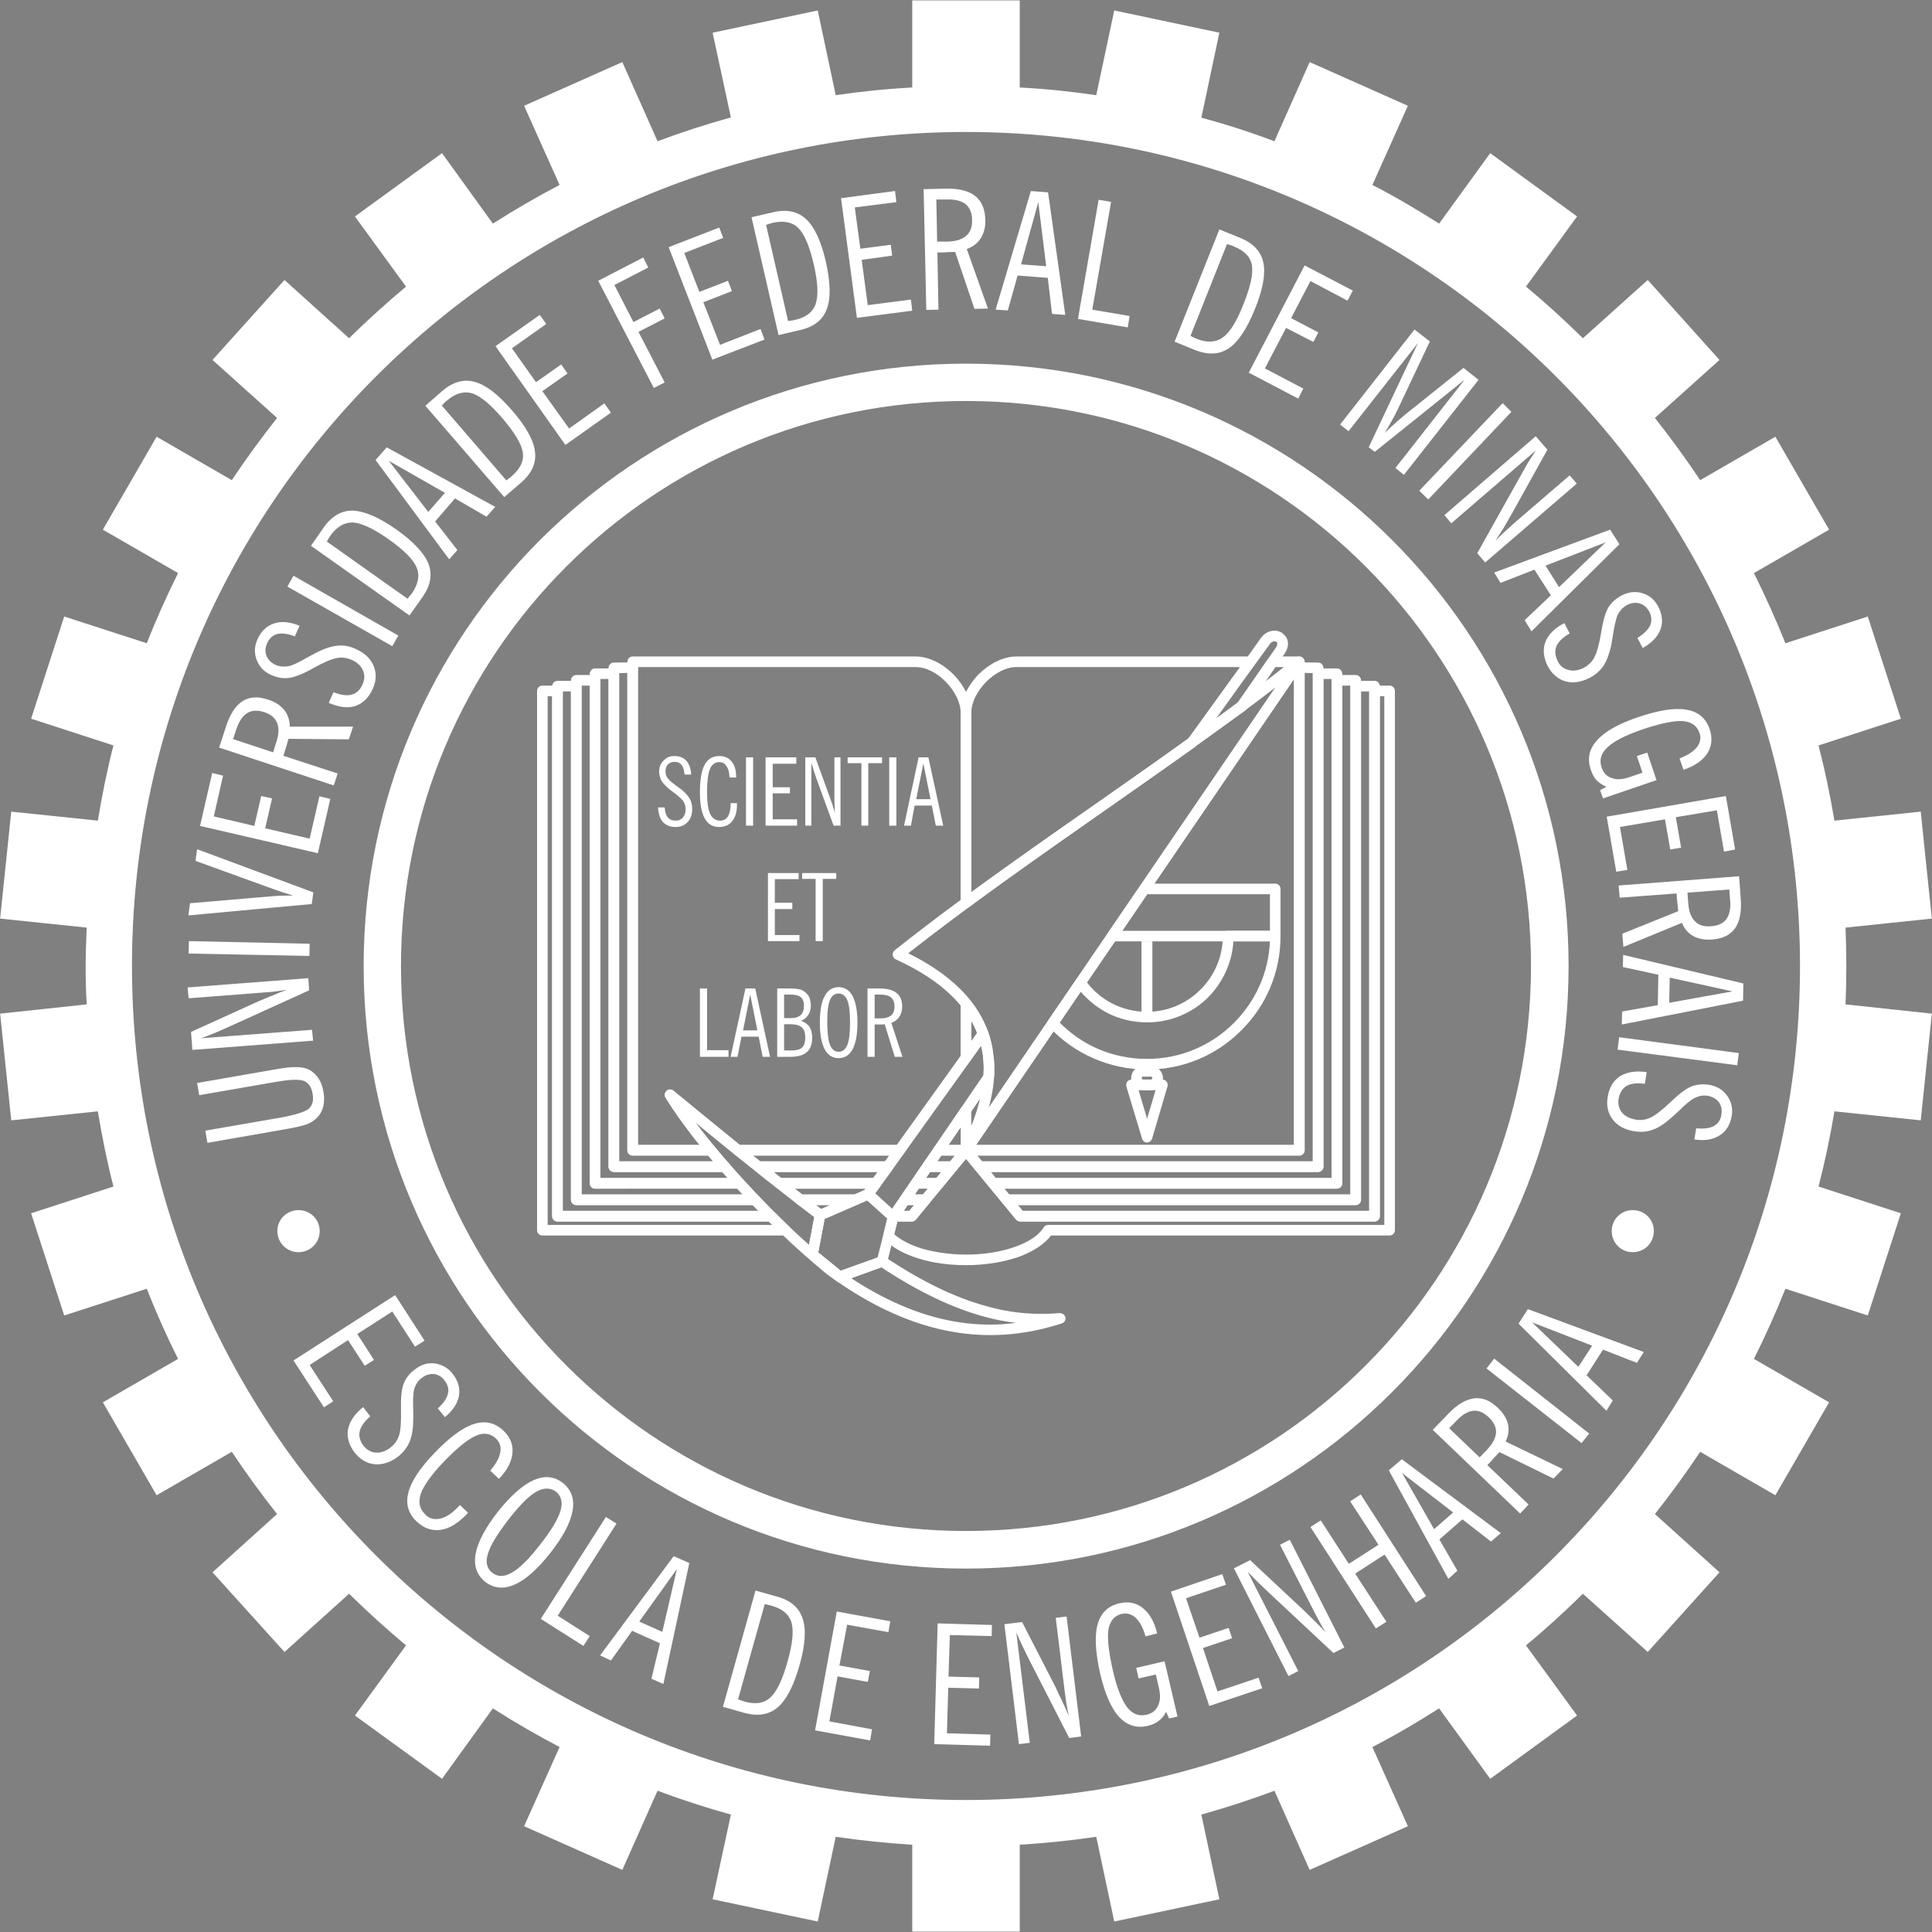 <?xml version="1.0" encoding="UTF-8"?>
<!DOCTYPE svg PUBLIC "-//W3C//DTD SVG 1.1//EN" "http://www.w3.org/Graphics/SVG/1.1/DTD/svg11.dtd">
<svg version="1.2" width="1930.66mm" height="1930.66mm" viewBox="0 0 193066 193066" preserveAspectRatio="xMidYMid" fill-rule="evenodd" stroke-width="28.222" stroke-linejoin="round" xmlns="http://www.w3.org/2000/svg" xmlns:ooo="http://xml.openoffice.org/svg/export" xmlns:xlink="http://www.w3.org/1999/xlink" xmlns:presentation="http://sun.com/xmlns/staroffice/presentation" xmlns:smil="http://www.w3.org/2001/SMIL20/" xmlns:anim="urn:oasis:names:tc:opendocument:xmlns:animation:1.0" xml:space="preserve">
 <rect x="0" y="0" width="193066" height="193066" fill="#808080" stroke="none"/>
 <defs class="ClipPathGroup">
  <clipPath id="presentation_clip_path" clipPathUnits="userSpaceOnUse">
   <rect x="0" y="0" width="193066" height="193066"/>
  </clipPath>
  <clipPath id="presentation_clip_path_shrink" clipPathUnits="userSpaceOnUse">
   <rect x="193" y="193" width="192680" height="192680"/>
  </clipPath>
 </defs>
 <defs class="TextShapeIndex">
  <g ooo:slide="id1" ooo:id-list="id3 id4 id5 id6 id7 id8 id9 id10 id11 id12 id13 id14 id15 id16 id17 id18 id19 id20 id21 id22 id23 id24 id25 id26 id27 id28 id29 id30 id31 id32"/>
 </defs>
 <defs class="EmbeddedBulletChars">
  <g id="bullet-char-template-57356" transform="scale(0,-0)">
   <path d="M 580,1141 L 1163,571 580,0 -4,571 580,1141 Z"/>
  </g>
  <g id="bullet-char-template-57354" transform="scale(0,-0)">
   <path d="M 8,1128 L 1137,1128 1137,0 8,0 8,1128 Z"/>
  </g>
  <g id="bullet-char-template-10146" transform="scale(0,-0)">
   <path d="M 174,0 L 602,739 174,1481 1456,739 174,0 Z M 1358,739 L 309,1346 659,739 1358,739 Z"/>
  </g>
  <g id="bullet-char-template-10132" transform="scale(0,-0)">
   <path d="M 2015,739 L 1276,0 717,0 1260,543 174,543 174,936 1260,936 717,1481 1274,1481 2015,739 Z"/>
  </g>
  <g id="bullet-char-template-10007" transform="scale(0,-0)">
   <path d="M 0,-2 C -7,14 -16,27 -25,37 L 356,567 C 262,823 215,952 215,954 215,979 228,992 255,992 264,992 276,990 289,987 310,991 331,999 354,1012 L 381,999 492,748 772,1049 836,1024 860,1049 C 881,1039 901,1025 922,1006 886,937 835,863 770,784 769,783 710,716 594,584 L 774,223 C 774,196 753,168 711,139 L 727,119 C 717,90 699,76 672,76 641,76 570,178 457,381 L 164,-76 C 142,-110 111,-127 72,-127 30,-127 9,-110 8,-76 1,-67 -2,-52 -2,-32 -2,-23 -1,-13 0,-2 Z"/>
  </g>
  <g id="bullet-char-template-10004" transform="scale(0,-0)">
   <path d="M 285,-33 C 182,-33 111,30 74,156 52,228 41,333 41,471 41,549 55,616 82,672 116,743 169,778 240,778 293,778 328,747 346,684 L 369,508 C 377,444 397,411 428,410 L 1163,1116 C 1174,1127 1196,1133 1229,1133 1271,1133 1292,1118 1292,1087 L 1292,965 C 1292,929 1282,901 1262,881 L 442,47 C 390,-6 338,-33 285,-33 Z"/>
  </g>
  <g id="bullet-char-template-9679" transform="scale(0,-0)">
   <path d="M 813,0 C 632,0 489,54 383,161 276,268 223,411 223,592 223,773 276,916 383,1023 489,1130 632,1184 813,1184 992,1184 1136,1130 1245,1023 1353,916 1407,772 1407,592 1407,412 1353,268 1245,161 1136,54 992,0 813,0 Z"/>
  </g>
  <g id="bullet-char-template-8226" transform="scale(0,-0)">
   <path d="M 346,457 C 273,457 209,483 155,535 101,586 74,649 74,723 74,796 101,859 155,911 209,963 273,989 346,989 419,989 480,963 531,910 582,859 608,796 608,723 608,648 583,586 532,535 482,483 420,457 346,457 Z"/>
  </g>
  <g id="bullet-char-template-8211" transform="scale(0,-0)">
   <path d="M -4,459 L 1135,459 1135,606 -4,606 -4,459 Z"/>
  </g>
  <g id="bullet-char-template-61548" transform="scale(0,-0)">
   <path d="M 173,740 C 173,903 231,1043 346,1159 462,1274 601,1332 765,1332 928,1332 1067,1274 1183,1159 1299,1043 1357,903 1357,740 1357,577 1299,437 1183,322 1067,206 928,148 765,148 601,148 462,206 346,322 231,437 173,577 173,740 Z"/>
  </g>
 </defs>
 <defs class="TextEmbeddedBitmaps"/>
 <g>
  <g id="id2" class="Master_Slide">
   <g id="bg-id2" class="Background"/>
   <g id="bo-id2" class="BackgroundObjects"/>
  </g>
 </g>
 <g class="SlideGroup">
  <g>
   <g id="container-id1">
    <g id="id1" class="Slide" clip-path="url(#presentation_clip_path)">
     <g class="Page">
      <g class="com.sun.star.drawing.ClosedBezierShape">
       <g id="id3">
        <rect class="BoundingBox" stroke="none" fill="none" x="36339" y="36339" width="120413" height="120413"/>
        <path fill="rgb(255,255,255)" stroke="none" d="M 96533,36340 C 63275,36340 36340,63275 36340,96533 36340,129790 63275,156750 96533,156750 129790,156750 156750,129790 156750,96533 156750,63275 129789,36340 96533,36340 Z M 96533,40071 C 65338,40071 40071,65338 40071,96533 40071,127727 65338,152993 96533,152993 127727,152993 152993,127727 152993,96533 152993,65338 127726,40071 96533,40071 Z"/>
       </g>
      </g>
      <g class="com.sun.star.drawing.ClosedBezierShape">
       <g id="id4">
        <rect class="BoundingBox" stroke="none" fill="none" x="53669" y="68512" width="85727" height="57919"/>
        <path fill="rgb(255,255,255)" stroke="none" d="M 54199,68513 L 55708,68513 C 55999,68513 56237,68751 56237,69042 L 56237,121005 77033,121005 C 77192,121005 77350,121085 77456,121190 L 78118,121852 78832,122540 C 79044,122752 79044,123095 78858,123307 78753,123413 78620,123466 78462,123466 L 54199,123466 C 53908,123466 53670,123228 53670,122937 L 53670,69042 C 53670,68751 53908,68513 54199,68513 Z M 55178,69572 L 54729,69572 54729,122408 77165,122408 76821,122064 55708,122064 C 55417,122064 55178,121825 55178,121534 L 55178,69572 Z M 89177,121005 L 90870,121005 96136,114629 C 96321,114391 96637,114364 96875,114549 96902,114576 96928,114602 96955,114629 L 102194,121005 136827,121005 136827,69042 C 136827,68751 137065,68513 137356,68513 L 138865,68513 C 139156,68513 139394,68751 139394,69042 L 139394,122937 C 139394,123228 139156,123466 138865,123466 L 105025,123466 C 104390,124313 103278,125053 101850,125583 100341,126112 98516,126429 96533,126429 94786,126429 93172,126191 91796,125768 90341,125318 89151,124656 88410,123889 88278,123730 88225,123545 88278,123387 L 88674,121693 C 88622,121534 88648,121323 88780,121190 88886,121058 89045,121005 89177,121005 Z M 91135,122064 L 89680,122064 89362,123334 C 89997,123916 90950,124392 92088,124762 93384,125133 94892,125371 96533,125371 98410,125371 100103,125080 101479,124577 102829,124101 103807,123439 104284,122672 104363,122513 104548,122408 104734,122408 L 138335,122408 138335,69572 137886,69572 137886,121534 C 137886,121825 137647,122064 137356,122064 L 101955,122064 C 101797,122064 101638,121984 101532,121878 L 96533,115793 91558,121825 C 91453,121958 91294,122064 91135,122064 Z"/>
       </g>
      </g>
      <g class="com.sun.star.drawing.ClosedBezierShape">
       <g id="id5">
        <rect class="BoundingBox" stroke="none" fill="none" x="55177" y="68036" width="82711" height="54030"/>
        <path fill="rgb(255,255,255)" stroke="none" d="M 55708,68037 L 57586,68037 C 57877,68037 58115,68275 58115,68566 L 58115,119365 75445,119365 C 75604,119365 75736,119444 75842,119550 L 76610,120344 77403,121164 C 77615,121376 77615,121693 77430,121905 77324,122011 77192,122064 77033,122064 L 55708,122064 C 55417,122064 55178,121825 55178,121534 L 55178,68566 C 55178,68275 55417,68037 55708,68037 Z M 57057,69095 L 56237,69095 56237,121005 75789,121005 75207,120423 57586,120423 C 57295,120423 57057,120185 57057,119894 L 57057,69095 Z M 79996,119365 L 85499,119365 C 85790,119365 86029,119603 86029,119894 86029,120106 85870,120317 85658,120397 L 82192,121905 C 82007,121984 81795,121958 81637,121825 L 79652,120317 C 79441,120132 79388,119788 79573,119577 79679,119418 79837,119365 79996,119365 Z M 82959,120423 L 81531,120423 82060,120820 82959,120423 Z M 90421,119365 L 92484,119365 C 92775,119365 93014,119603 93014,119894 93014,120026 92934,120159 92855,120264 L 91532,121878 C 91426,121984 91267,122064 91135,122064 L 89309,122064 C 89018,122064 88780,121825 88780,121534 88780,121402 88807,121296 88886,121217 L 89997,119577 C 90103,119444 90262,119365 90421,119365 Z M 91347,120423 L 90712,120423 90315,121005 90870,121005 91347,120423 Z M 135478,68037 L 137356,68037 C 137647,68037 137886,68275 137886,68566 L 137886,121534 C 137886,121825 137647,122064 137356,122064 L 101955,122064 C 101770,122064 101611,121958 101506,121825 L 100183,120212 C 99998,120000 100024,119656 100262,119471 100368,119391 100474,119365 100606,119365 L 134949,119365 134949,68566 C 134949,68275 135187,68037 135478,68037 Z M 136827,69095 L 136007,69095 136007,119894 C 136007,120185 135769,120423 135478,120423 L 101717,120423 102194,121005 136827,121005 136827,69095 Z"/>
       </g>
      </g>
      <g class="com.sun.star.drawing.ClosedBezierShape">
       <g id="id6">
        <rect class="BoundingBox" stroke="none" fill="none" x="57056" y="67454" width="78953" height="52971"/>
        <path fill="rgb(255,255,255)" stroke="none" d="M 57586,67455 L 59465,67455 C 59756,67455 59994,67693 59994,67984 L 59994,117724 73884,117724 C 74070,117724 74228,117804 74308,117910 L 75048,118703 75816,119524 C 76001,119735 76001,120079 75789,120264 75683,120370 75551,120423 75445,120423 L 75445,120423 57586,120423 C 57295,120423 57057,120185 57057,119894 L 57057,67984 C 57057,67693 57295,67455 57586,67455 Z M 58935,68513 L 58115,68513 58115,119365 74202,119365 73673,118783 59465,118783 C 59174,118783 58935,118545 58935,118254 L 58935,68513 Z M 77880,117724 L 87537,117724 C 87828,117724 88066,117963 88066,118254 88066,118359 88039,118465 87960,118571 L 87193,119629 C 87113,119735 87034,119788 86928,119841 L 85711,120370 C 85632,120397 85552,120423 85499,120423 L 79996,120423 C 79837,120423 79732,120370 79626,120291 L 77536,118650 C 77324,118492 77271,118148 77456,117910 77562,117777 77721,117724 77880,117724 Z M 86505,118783 L 79414,118783 80155,119365 85394,119365 86399,118915 86505,118783 Z M 91558,117724 L 93569,117724 96136,114629 96533,114946 96928,114629 99495,117724 133070,117724 133070,67984 C 133070,67693 133308,67455 133599,67455 L 135478,67455 C 135769,67455 136007,67693 136007,67984 L 136007,119894 C 136007,120185 135769,120423 135478,120423 L 100606,120423 C 100421,120423 100262,120317 100156,120185 L 96533,115793 92881,120212 C 92775,120344 92617,120423 92484,120423 L 90421,120423 C 90130,120423 89892,120185 89892,119894 89892,119762 89944,119656 89997,119550 L 91109,117936 C 91214,117804 91373,117724 91558,117724 Z M 92723,118783 L 91823,118783 91426,119365 92220,119365 92723,118783 Z M 134949,68513 L 134129,68513 134129,118254 C 134129,118545 133890,118783 133599,118783 L 100368,118783 100844,119365 134949,119365 134949,68513 Z"/>
       </g>
      </g>
      <g class="com.sun.star.drawing.ClosedBezierShape">
       <g id="id7">
        <rect class="BoundingBox" stroke="none" fill="none" x="58934" y="66793" width="75197" height="51992"/>
        <path fill="rgb(255,255,255)" stroke="none" d="M 59465,66794 L 61343,66794 C 61634,66794 61872,67032 61872,67323 L 61872,116058 72429,116058 C 72588,116058 72747,116163 72852,116269 L 73540,117063 74281,117883 C 74466,118095 74466,118439 74255,118624 74149,118730 74017,118756 73884,118756 L 59465,118783 C 59174,118783 58935,118545 58935,118254 L 58935,67323 C 58935,67032 59174,66794 59465,66794 Z M 60814,67852 L 59994,67852 59994,117724 72694,117724 72191,117116 61343,117116 C 61052,117116 60814,116878 60814,116587 L 60814,67852 Z M 75789,116058 L 88727,116058 C 89018,116058 89257,116296 89257,116587 89257,116719 89204,116825 89151,116931 L 87960,118545 C 87854,118703 87695,118783 87537,118783 L 77880,118783 C 77721,118783 77615,118730 77509,118624 L 76477,117830 75472,117010 C 75234,116825 75207,116507 75366,116269 75472,116137 75631,116084 75789,116084 L 75789,116058 Z M 87695,117116 L 77297,117116 78038,117724 87272,117724 87695,117116 Z M 92670,116058 L 95183,116058 C 95474,116058 95712,116296 95712,116587 95712,116746 95659,116878 95554,116957 L 94231,118571 C 94125,118703 93993,118756 93834,118756 L 91558,118783 C 91241,118783 91029,118545 91029,118254 91029,118121 91056,118016 91135,117910 L 92220,116296 C 92326,116163 92511,116058 92670,116058 Z M 94072,117116 L 92934,117116 92537,117724 93569,117724 94072,117116 Z M 131721,66794 L 133599,66794 C 133890,66794 134129,67032 134129,67323 L 134129,118254 C 134129,118545 133890,118783 133599,118783 L 99230,118783 C 99071,118783 98913,118677 98807,118545 L 97484,116931 C 97299,116719 97325,116375 97563,116190 97643,116111 97775,116058 97881,116058 L 131192,116058 131192,67323 C 131192,67032 131430,66794 131721,66794 Z M 133070,67852 L 132250,67852 132250,116587 C 132250,116878 132012,117116 131721,117116 L 99019,117116 99495,117724 133070,117724 133070,67852 Z"/>
       </g>
      </g>
      <g class="com.sun.star.drawing.ClosedBezierShape">
       <g id="id8">
        <rect class="BoundingBox" stroke="none" fill="none" x="60813" y="66184" width="71439" height="50934"/>
        <path fill="rgb(255,255,255)" stroke="none" d="M 61396,66211 L 63222,66185 C 63513,66185 63751,66423 63751,66714 L 63751,114417 71027,114417 C 71186,114417 71344,114497 71450,114629 L 72112,115423 72826,116243 C 73011,116481 72985,116798 72773,116984 72667,117089 72535,117116 72429,117116 L 61343,117116 C 61052,117116 60814,116878 60814,116587 L 60814,66741 C 60814,66450 61052,66211 61343,66211 L 61396,66211 Z M 62693,67243 L 61872,67270 61872,116058 71265,116058 70762,115476 63222,115476 C 62931,115476 62693,115237 62693,114946 L 62693,67243 Z M 73752,114417 L 89892,114417 C 90183,114417 90421,114655 90421,114946 90421,115079 90394,115184 90315,115264 L 89151,116904 C 89045,117037 88886,117116 88727,117116 L 75789,117116 C 75657,117116 75525,117063 75445,116984 L 73408,115370 C 73196,115184 73144,114841 73329,114629 73435,114497 73593,114417 73752,114417 Z M 88860,115476 L 75234,115476 75975,116058 88436,116058 88860,115476 Z M 93781,114417 L 129313,114417 129313,66714 C 129313,66423 129551,66185 129842,66185 L 131721,66211 C 132012,66211 132250,66450 132250,66741 L 132250,116587 C 132250,116878 132012,117116 131721,117116 L 97881,117116 C 97696,117116 97537,117037 97458,116904 L 96533,115793 95580,116931 C 95474,117063 95342,117116 95183,117116 L 92670,117116 C 92379,117116 92140,116878 92140,116587 92140,116481 92193,116349 92246,116269 L 93358,114655 C 93463,114497 93622,114417 93781,114417 Z M 95421,115476 L 94072,115476 93675,116058 94945,116058 95421,115476 Z M 129842,115476 L 97643,115476 98145,116058 131192,116058 131192,67270 130371,67243 130371,114946 C 130371,115237 130133,115476 129842,115476 Z"/>
       </g>
      </g>
      <g class="com.sun.star.drawing.ClosedBezierShape">
       <g id="id9">
        <rect class="BoundingBox" stroke="none" fill="none" x="62692" y="65602" width="34371" height="49876"/>
        <path fill="rgb(255,255,255)" stroke="none" d="M 63222,65603 L 91505,65603 C 92855,65603 94231,66344 95289,67402 96347,68487 97061,69889 97061,71239 L 97061,90209 C 97061,90394 96955,90553 96823,90632 94733,92193 92696,93728 90738,95263 91982,95871 93066,96533 94019,97219 95183,98066 96162,98966 96955,99945 97034,100050 97061,100156 97061,100289 L 97061,105686 C 97061,105818 97034,105924 96955,106004 L 90315,115264 C 90235,115396 90050,115476 89892,115476 L 73752,115476 C 73620,115476 73487,115423 73382,115343 72032,114258 70921,113332 69466,112142 70074,112962 70736,113782 71424,114629 71609,114841 71582,115184 71344,115370 71265,115449 71133,115476 71027,115476 L 63222,115476 C 62931,115476 62693,115237 62693,114946 L 62693,66132 C 62693,65841 62931,65603 63222,65603 Z M 91505,66661 L 63751,66661 63751,114417 69916,114417 C 69334,113729 68804,113015 68302,112327 67640,111427 67032,110528 66503,109681 66397,109496 66397,109258 66555,109073 66741,108835 67058,108808 67296,108993 L 73937,114417 89627,114417 96003,105527 96003,100474 C 95315,99627 94442,98833 93410,98066 92299,97272 91029,96558 89548,95871 89468,95845 89389,95792 89336,95712 89151,95474 89204,95157 89415,94971 91532,93305 93728,91611 96003,89944 L 96003,71239 C 96003,70180 95395,69042 94522,68143 93675,67270 92564,66661 91505,66661 Z M 97061,110925 L 97061,114946 C 97061,115237 96823,115476 96533,115476 L 93781,115476 C 93490,115476 93252,115237 93252,114946 93252,114841 93305,114708 93384,114629 L 96109,110634 C 96268,110396 96584,110316 96823,110501 96981,110607 97061,110766 97061,110925 Z M 96003,114417 L 96003,112645 94786,114417 96003,114417 Z"/>
       </g>
      </g>
      <g class="com.sun.star.drawing.ClosedBezierShape">
       <g id="id10">
        <rect class="BoundingBox" stroke="none" fill="none" x="98542" y="104337" width="82" height="372"/>
        <path fill="rgb(255,255,255)" stroke="none" d="M 98622,104707 C 98595,104601 98569,104469 98542,104337 98569,104469 98595,104601 98622,104707 Z"/>
       </g>
      </g>
      <g class="com.sun.star.drawing.ClosedBezierShape">
       <g id="id11">
        <rect class="BoundingBox" stroke="none" fill="none" x="98013" y="103808" width="1140" height="1430"/>
        <path fill="rgb(255,255,255)" stroke="none" d="M 98622,104707 C 98595,104601 98569,104469 98542,104337 98569,104469 98595,104601 98622,104707 Z"/>
        <path fill="none" stroke="rgb(0,0,0)" stroke-width="1058" stroke-linejoin="round" stroke-linecap="round" d="M 98622,104707 C 98595,104601 98569,104469 98542,104337 98569,104469 98595,104601 98622,104707 Z"/>
       </g>
      </g>
      <g class="com.sun.star.drawing.ClosedBezierShape">
       <g id="id12">
        <rect class="BoundingBox" stroke="none" fill="none" x="98675" y="104972" width="81" height="610"/>
        <path fill="rgb(255,255,255)" stroke="none" d="M 98754,105580 C 98754,105395 98728,105183 98675,104972 98728,105183 98754,105395 98754,105580 Z"/>
       </g>
      </g>
      <g class="com.sun.star.drawing.ClosedBezierShape">
       <g id="id13">
        <rect class="BoundingBox" stroke="none" fill="none" x="98146" y="104443" width="1139" height="1668"/>
        <path fill="rgb(255,255,255)" stroke="none" d="M 98754,105580 C 98754,105395 98728,105183 98675,104972 98728,105183 98754,105395 98754,105580 Z"/>
        <path fill="none" stroke="rgb(0,0,0)" stroke-width="1058" stroke-linejoin="round" stroke-linecap="round" d="M 98754,105580 C 98754,105395 98728,105183 98675,104972 98728,105183 98754,105395 98754,105580 Z"/>
       </g>
      </g>
      <g class="com.sun.star.drawing.ClosedBezierShape">
       <g id="id14">
        <rect class="BoundingBox" stroke="none" fill="none" x="96002" y="99752" width="2780" height="6465"/>
        <path fill="rgb(255,255,255)" stroke="none" d="M 97061,101982 L 97061,104046 97643,103225 C 97484,102802 97299,102405 97061,102008 L 97061,101982 Z M 96003,105686 L 96003,100289 C 96003,100130 96083,99971 96215,99865 96427,99680 96770,99733 96955,99945 97352,100447 97696,100950 97987,101479 98304,102035 98542,102590 98754,103120 98807,103278 98780,103464 98675,103622 L 96981,105977 C 96875,106136 96717,106215 96533,106215 96241,106215 96003,105977 96003,105686 Z"/>
       </g>
      </g>
      <g class="com.sun.star.drawing.ClosedBezierShape">
       <g id="id15">
        <rect class="BoundingBox" stroke="none" fill="none" x="96002" y="65602" width="29424" height="25122"/>
        <path fill="rgb(255,255,255)" stroke="none" d="M 119444,74625 C 116481,76742 113253,78991 110052,81240 105580,84362 101135,87484 96849,90632 96611,90791 96294,90738 96109,90500 96030,90421 96003,90315 96003,90209 L 96003,71239 C 96003,69889 96743,68487 97775,67402 98833,66344 100236,65603 101559,65603 L 124895,65603 C 125186,65603 125424,65841 125424,66132 125424,66264 125371,66370 125318,66450 L 119550,74493 C 119524,74546 119471,74572 119444,74625 Z M 109443,80367 C 112512,78223 115581,76080 118756,73805 L 123916,66661 101559,66661 C 100527,66661 99415,67270 98542,68143 97669,69042 97061,70180 97061,71239 L 97061,89151 C 101056,86240 105236,83303 109443,80367 Z"/>
       </g>
      </g>
      <g class="com.sun.star.drawing.ClosedBezierShape">
       <g id="id16">
        <rect class="BoundingBox" stroke="none" fill="none" x="96002" y="65602" width="34371" height="49876"/>
        <path fill="rgb(255,255,255)" stroke="none" d="M 129842,65603 C 130133,65603 130371,65841 130371,66132 L 130371,114946 C 130371,115237 130133,115476 129842,115476 L 96533,115476 C 96241,115476 96003,115237 96003,114946 96003,114841 96030,114735 96109,114655 L 127488,68646 127329,68778 C 126376,69519 125397,70260 124392,71000 124154,71159 123810,71133 123651,70895 123519,70709 123519,70445 123625,70286 L 126720,65841 C 126826,65682 126932,65603 127091,65603 L 129842,65603 Z M 126694,67931 C 127223,67508 127779,67085 128308,66661 L 127382,66661 126323,68222 126694,67931 Z M 129313,67852 L 97537,114417 129313,114417 129313,67852 Z"/>
       </g>
      </g>
      <g class="com.sun.star.drawing.ClosedBezierShape">
       <g id="id17">
        <rect class="BoundingBox" stroke="none" fill="none" x="104677" y="93013" width="23289" height="13866"/>
        <path fill="rgb(255,255,255)" stroke="none" d="M 105898,102194 C 106982,103278 108252,104178 109708,104813 111189,105448 112856,105818 114629,105818 118016,105818 121085,104442 123307,102220 125424,100103 126773,97246 126905,94072 L 123254,94072 C 123122,96241 122169,98198 120741,99654 119180,101215 117010,102167 114629,102167 113174,102167 111824,101823 110634,101215 109628,100685 108729,99945 107988,99098 L 105898,102194 Z M 109284,105765 C 107591,105025 106083,103966 104839,102617 104654,102458 104628,102167 104760,101955 L 107538,97907 C 107565,97854 107617,97801 107670,97749 107908,97590 108226,97643 108411,97881 109099,98886 110025,99706 111110,100262 112168,100818 113359,101109 114629,101109 116719,101109 118598,100262 119973,98886 121349,97510 122196,95633 122196,93543 122196,93252 122434,93014 122725,93014 L 127435,93014 C 127726,93014 127964,93252 127964,93543 127964,97219 126482,100553 124048,102961 121640,105395 118307,106877 114629,106877 112724,106877 110925,106480 109284,105765 Z"/>
       </g>
      </g>
      <g class="com.sun.star.drawing.ClosedBezierShape">
       <g id="id18">
        <rect class="BoundingBox" stroke="none" fill="none" x="110622" y="88303" width="17344" height="5770"/>
        <path fill="rgb(255,255,255)" stroke="none" d="M 112142,93014 L 126905,93014 126905,89362 114629,89362 112142,93014 Z M 127435,94072 L 111163,94072 C 111057,94072 110951,94019 110845,93966 110607,93807 110554,93463 110713,93225 L 113914,88569 C 113994,88410 114179,88304 114364,88304 L 127435,88304 C 127726,88304 127964,88542 127964,88833 L 127964,93543 C 127964,93834 127726,94072 127435,94072 Z"/>
       </g>
      </g>
      <g class="com.sun.star.drawing.ClosedBezierShape">
       <g id="id19">
        <rect class="BoundingBox" stroke="none" fill="none" x="112539" y="107882" width="4150" height="6293"/>
        <path fill="rgb(255,255,255)" stroke="none" d="M 115476,108940 L 113782,108940 114629,111798 115476,108940 Z M 113068,107882 L 116163,107882 C 116216,107882 116269,107882 116322,107908 116587,107988 116746,108279 116666,108570 L 115132,113782 C 115079,113941 114946,114100 114761,114153 114497,114232 114206,114073 114126,113782 L 112565,108596 C 112565,108543 112539,108464 112539,108411 112539,108120 112777,107882 113068,107882 Z"/>
       </g>
      </g>
      <g class="com.sun.star.drawing.ClosedBezierShape">
       <g id="id20">
        <rect class="BoundingBox" stroke="none" fill="none" x="113041" y="106533" width="3177" height="2409"/>
        <path fill="rgb(255,255,255)" stroke="none" d="M 114232,107882 L 114999,107882 C 115052,107882 115079,107856 115105,107829 115132,107803 115158,107776 115158,107723 115158,107697 115132,107644 115105,107617 115079,107591 115052,107591 114999,107591 L 114232,107591 C 114206,107591 114153,107591 114126,107617 114100,107644 114100,107697 114100,107723 114100,107776 114100,107803 114126,107829 114153,107856 114206,107882 114232,107882 Z M 114999,108940 L 114232,108940 C 113914,108940 113597,108808 113385,108596 113174,108358 113041,108067 113041,107723 113041,107406 113174,107089 113385,106877 113597,106666 113914,106533 114232,106533 L 114999,106533 C 115343,106533 115634,106666 115846,106877 116058,107089 116216,107406 116216,107723 116216,108067 116058,108358 115846,108596 115634,108808 115343,108940 114999,108940 Z"/>
       </g>
      </g>
      <g class="com.sun.star.drawing.ClosedBezierShape">
       <g id="id21">
        <rect class="BoundingBox" stroke="none" fill="none" x="86225" y="102779" width="13140" height="19351"/>
        <path fill="rgb(255,255,255)" stroke="none" d="M 87457,119259 L 89151,120794 98278,107432 C 98331,106744 98304,106083 98225,105448 98172,105130 98119,104813 98040,104495 L 87457,119259 Z M 88886,121958 L 86399,119735 C 86214,119550 86161,119233 86320,119021 L 97801,103014 C 97987,102776 98304,102696 98542,102881 98648,102934 98701,103040 98754,103120 98992,103834 99177,104548 99257,105316 99363,106056 99389,106850 99336,107644 99336,107750 99283,107829 99230,107908 L 89680,121905 C 89521,122143 89204,122196 88965,122037 88939,122011 88913,121984 88886,121958 Z"/>
       </g>
      </g>
      <g class="com.sun.star.drawing.ClosedBezierShape">
       <g id="id22">
        <rect class="BoundingBox" stroke="none" fill="none" x="66428" y="108872" width="40048" height="24546"/>
        <path fill="rgb(255,255,255)" stroke="none" d="M 101532,132197 C 100447,132065 99310,131853 98119,131509 95236,130689 91955,129207 88066,126641 L 85050,127726 C 88965,130292 92564,131641 95898,132144 97854,132435 99733,132435 101532,132197 Z M 98410,130477 C 101215,131297 103649,131403 105898,131218 106136,131218 106374,131350 106453,131589 106533,131880 106374,132171 106109,132250 102908,133282 99469,133732 95739,133176 92008,132620 87987,131059 83594,128017 82563,127302 82457,127196 81822,126641 81610,126482 81372,126270 80975,125926 78620,123916 75498,120847 72614,117619 70233,114946 68011,112142 66503,109681 66397,109496 66397,109258 66555,109073 66741,108835 67058,108808 67296,108993 L 70048,111269 C 75842,115978 76742,116719 82298,121005 82351,121058 82430,121111 82457,121217 82536,121376 82510,121534 82430,121667 L 81769,125159 84018,126985 87934,125583 C 88092,125503 88278,125530 88436,125609 92326,128202 95554,129684 98410,130477 Z M 81372,121614 C 76027,117486 75048,116693 69466,112142 70656,113703 72006,115343 73408,116931 75948,119762 78647,122460 80843,124392 L 81372,121614 Z"/>
       </g>
      </g>
      <g class="com.sun.star.drawing.ClosedBezierShape">
       <g id="id23">
        <rect class="BoundingBox" stroke="none" fill="none" x="80677" y="118807" width="9103" height="9317"/>
        <path fill="rgb(255,255,255)" stroke="none" d="M 87140,118968 L 89600,121217 C 89759,121349 89812,121534 89759,121720 L 88648,126191 C 88622,126376 88463,126509 88304,126561 L 84071,128096 C 83912,128149 83700,128123 83568,127990 L 80869,125794 C 80711,125662 80658,125477 80684,125291 L 81425,121349 C 81478,121164 81584,121005 81742,120952 L 86531,118862 C 86743,118756 86981,118809 87140,118968 Z M 88674,121773 L 86664,119947 82404,121799 81769,125159 84018,126985 87695,125662 88674,121773 Z"/>
       </g>
      </g>
      <g class="com.sun.star.drawing.ClosedBezierShape">
       <g id="id24">
        <rect class="BoundingBox" stroke="none" fill="none" x="89222" y="65611" width="41148" height="49877"/>
        <path fill="rgb(255,255,255)" stroke="none" d="M 90738,95263 C 95077,97405 97722,100103 98807,103331 99548,105554 99548,108014 98807,110687 L 127488,68646 C 122037,72826 116058,77033 110052,81213 103384,85896 96690,90579 90738,95263 Z M 97801,103675 C 96770,100553 94045,97934 89548,95871 89468,95845 89389,95792 89336,95712 89151,95474 89204,95157 89415,94971 95527,90103 102485,85235 109470,80367 116428,75472 123387,70604 129498,65735 129684,65576 129948,65576 130133,65709 130371,65868 130451,66185 130266,66450 L 96981,115237 C 96823,115476 96533,115555 96294,115423 96030,115290 95924,114973 96056,114708 98225,110475 98860,106797 97801,103675 Z"/>
       </g>
      </g>
      <g class="com.sun.star.drawing.ClosedBezierShape">
       <g id="id25">
        <rect class="BoundingBox" stroke="none" fill="none" x="65761" y="75550" width="28497" height="30191"/>
        <path fill="rgb(255,255,255)" stroke="none" d="M 65762,80684 L 66423,80684 C 66450,81134 66555,81477 66741,81689 66926,81900 67164,82007 67534,82007 67825,82007 68064,81900 68249,81689 68434,81477 68513,81213 68513,80869 68513,80578 68434,80314 68275,80049 68090,79811 67746,79493 67190,79097 66661,78700 66317,78356 66132,78065 65973,77800 65868,77456 65868,77086 65868,76636 66026,76292 66317,76001 66608,75683 66952,75551 67402,75551 67905,75551 68302,75710 68593,76027 68884,76371 69042,76821 69069,77403 L 68408,77403 C 68381,76980 68274,76662 68116,76451 67957,76239 67720,76133 67429,76133 67138,76133 66926,76213 66741,76398 66582,76557 66503,76795 66503,77086 66503,77245 66529,77377 66582,77509 66635,77668 66741,77774 66820,77880 66979,78065 67217,78250 67534,78488 67825,78700 68037,78858 68116,78911 68487,79229 68778,79546 68937,79837 69095,80128 69175,80472 69175,80843 69175,81398 69016,81822 68725,82139 68408,82483 68011,82642 67508,82642 66952,82642 66529,82457 66238,82139 65947,81795 65788,81319 65762,80684 Z M 73646,80261 L 73646,80419 C 73646,81134 73487,81663 73170,82060 72852,82457 72429,82642 71847,82642 71212,82642 70735,82351 70418,81769 70100,81187 69942,80340 69942,79176 69942,77932 70100,77006 70418,76424 70735,75842 71212,75551 71874,75551 72403,75551 72826,75736 73117,76107 73435,76504 73567,77006 73567,77694 L 72905,77694 C 72879,77192 72773,76795 72588,76557 72429,76292 72191,76160 71874,76160 71450,76160 71132,76398 70947,76848 70761,77297 70656,78065 70656,79123 70656,80155 70762,80896 70974,81346 71186,81795 71530,82007 71979,82007 72297,82007 72561,81875 72747,81584 72905,81293 73011,80922 73011,80419 L 73011,80261 73646,80261 Z M 74546,82510 L 74546,75683 75260,75683 75260,82510 74546,82510 Z M 76504,82510 L 76504,75683 79573,75683 79573,76318 77218,76318 77218,78673 78938,78673 78938,79282 77218,79282 77218,81875 79652,81875 79652,82510 76504,82510 Z M 81584,77800 C 81504,77536 81398,77270 81319,77006 81240,76741 81160,76477 81081,76213 L 81081,82510 80472,82510 80472,75683 81478,75683 82880,79546 C 82986,79864 83092,80155 83198,80446 83277,80711 83356,80975 83436,81240 83409,81054 83409,80843 83409,80631 83383,80419 83383,80128 83383,79758 L 83383,75683 83991,75683 83991,82510 83303,82510 81584,77800 Z M 86082,82510 L 86082,76266 84706,76266 84706,75683 88145,75683 88145,76266 86769,76266 86769,82510 86082,82510 Z M 88860,82510 L 88860,75683 89574,75683 89574,82510 88860,82510 Z M 91558,79864 L 92987,79864 92273,76292 91558,79864 Z M 90341,82510 L 91796,75683 92775,75683 94257,82510 93516,82510 93119,80499 91400,80499 91029,82510 90341,82510 Z M 76742,94045 L 76742,87246 79811,87246 79811,87854 77430,87854 77430,90209 79176,90209 79176,90844 77430,90844 77430,93437 79890,93437 79890,94045 76742,94045 Z M 81504,94045 L 81504,87828 80155,87828 80155,87246 83568,87246 83568,87828 82219,87828 82219,94045 81504,94045 Z M 69942,105607 L 69942,98780 70656,98780 70656,104945 72800,104945 72800,105607 69942,105607 Z M 74255,102961 L 75683,102961 74969,99389 74255,102961 Z M 73011,105607 L 74493,98780 75472,98780 76953,105607 76213,105607 75816,103596 74096,103596 73699,105607 73011,105607 Z M 78356,104972 L 79070,104972 C 79573,104972 79917,104892 80155,104681 80367,104469 80472,104125 80472,103675 80472,103225 80366,102882 80128,102670 79889,102459 79520,102352 79017,102352 L 78356,102352 78356,104972 Z M 78356,101744 L 79017,101744 C 79467,101744 79785,101638 80023,101426 80234,101215 80340,100924 80340,100500 80340,100103 80234,99812 80023,99654 79811,99468 79441,99389 78938,99389 L 78356,99389 78356,101744 Z M 77668,105607 L 77668,98780 78911,98780 C 79414,98780 79785,98833 79996,98886 80234,98966 80446,99098 80605,99283 80737,99415 80843,99574 80922,99786 80975,99998 81028,100209 81028,100447 81028,100844 80949,101162 80763,101426 80605,101691 80367,101876 80049,102008 80419,102141 80711,102352 80896,102617 81081,102908 81160,103252 81160,103702 81160,104337 81002,104813 80631,105130 80287,105448 79732,105607 79017,105607 L 77668,105607 Z M 83806,105739 C 83198,105739 82721,105448 82404,104839 82086,104231 81928,103359 81928,102194 81928,101030 82086,100130 82404,99548 82721,98939 83197,98648 83806,98648 84414,98648 84890,98940 85208,99548 85525,100157 85685,101030 85685,102194 85685,103359 85525,104231 85208,104839 84890,105448 84415,105739 83806,105739 Z M 83806,99283 C 83409,99283 83118,99496 82933,99945 82748,100395 82668,101082 82668,102035 82668,103120 82748,103887 82933,104390 83118,104866 83409,105104 83806,105104 84203,105104 84494,104866 84679,104416 84864,103940 84944,103200 84944,102194 84944,101189 84864,100447 84679,99971 84494,99521 84203,99283 83806,99283 Z M 87404,101770 L 87987,101770 C 88463,101770 88807,101664 89045,101479 89283,101268 89389,100977 89389,100580 89389,100184 89283,99892 89045,99680 88807,99495 88463,99389 87987,99389 L 87404,99389 87404,101770 Z M 86690,105607 L 86690,98780 87934,98780 C 88674,98780 89229,98939 89600,99230 89970,99521 90156,99971 90156,100580 90156,101003 90050,101347 89865,101611 89680,101903 89415,102088 89071,102220 L 90183,105607 89415,105607 88410,102352 C 88198,102379 88066,102379 87960,102379 87854,102379 87748,102379 87669,102379 L 87404,102379 87404,105607 86690,105607 Z"/>
       </g>
      </g>
      <g class="com.sun.star.drawing.ClosedBezierShape">
       <g id="id26">
        <rect class="BoundingBox" stroke="none" fill="none" x="18745" y="18848" width="155470" height="95360"/>
        <path fill="rgb(255,255,255)" stroke="none" d="M 28456,112856 L 20730,114206 20518,112988 28138,111666 C 29567,111401 30467,111110 30863,110792 31234,110448 31366,109946 31234,109284 31128,108623 30837,108200 30361,108014 29884,107829 28932,107882 27530,108120 L 19910,109443 19698,108226 27424,106877 C 28456,106691 29223,106612 29699,106639 30176,106639 30572,106744 30916,106903 31287,107115 31578,107406 31842,107776 32080,108147 32239,108596 32319,109099 32424,109602 32398,110078 32319,110528 32213,110951 32028,111322 31737,111639 31498,111904 31154,112142 30731,112327 30308,112486 29541,112671 28456,112856 Z M 22794,102643 C 22344,102829 21921,103040 21471,103225 21021,103411 20545,103596 20095,103755 L 31181,102908 31287,103993 19222,104919 19090,103120 25731,100103 C 26260,99892 26762,99654 27265,99468 27741,99257 28218,99071 28667,98913 28297,98966 27953,99019 27556,99071 27186,99124 26683,99151 26048,99204 L 18851,99759 18746,98675 30810,97749 30890,98966 22794,102643 Z M 30916,95527 L 18851,95289 18878,94045 30943,94310 30916,95527 Z M 31154,90341 L 18825,91479 18984,90262 27371,89548 C 27636,89521 28165,89495 28958,89495 29117,89495 29223,89495 29276,89495 28906,89362 28562,89257 28271,89177 27979,89071 27688,88965 27424,88886 L 19539,86029 19698,84864 31313,89177 31154,90341 Z M 31763,85261 L 19989,82536 21206,77245 22291,77509 21365,81584 25413,82536 26101,79546 27186,79785 26498,82774 30943,83806 31922,79573 33007,79837 31763,85261 Z M 27292,75181 L 27609,74175 C 27874,73408 27900,72747 27688,72244 27503,71741 27053,71371 26392,71159 25731,70947 25148,70974 24699,71265 24249,71530 23878,72085 23614,72879 L 23296,73858 27292,75181 Z M 33350,78488 L 21894,74705 22582,72614 C 22979,71371 23535,70524 24222,70074 24937,69625 25783,69572 26789,69916 27503,70127 28032,70498 28403,70947 28773,71424 28958,71979 28958,72614 L 35282,72614 34859,73884 28826,73831 C 28747,74149 28666,74387 28614,74572 28561,74757 28509,74916 28456,75075 L 28323,75525 33747,77297 33350,78488 Z M 32848,70233 L 33324,69175 C 34065,69466 34673,69545 35150,69413 35626,69281 35996,68937 36234,68381 36446,67905 36473,67429 36261,66979 36076,66555 35705,66185 35150,65947 34673,65735 34171,65656 33642,65762 33112,65868 32345,66185 31313,66767 30281,67349 29461,67667 28879,67746 28297,67825 27715,67720 27106,67455 26392,67138 25916,66635 25651,65947 25387,65285 25413,64598 25731,63883 26101,63063 26656,62534 27397,62296 28137,62058 28985,62137 29937,62534 L 29461,63592 C 28773,63328 28191,63248 27715,63354 27265,63486 26920,63777 26709,64254 26497,64730 26471,65153 26630,65524 26789,65920 27080,66238 27556,66450 27794,66555 28058,66608 28323,66608 28587,66608 28853,66582 29091,66503 29461,66370 29964,66132 30546,65788 31154,65471 31525,65259 31684,65180 32477,64783 33165,64571 33774,64518 34356,64465 34964,64571 35573,64862 36446,65259 37028,65815 37346,66555 37637,67296 37610,68064 37240,68857 36843,69730 36261,70286 35520,70551 34753,70789 33853,70683 32848,70233 Z M 39198,64571 L 28720,58618 29329,57533 39806,63513 39198,64571 Z M 32663,54120 L 40732,59835 C 40838,59676 40944,59570 40997,59491 41050,59438 41103,59359 41156,59306 41791,58380 41976,57507 41632,56713 41314,55919 40362,54967 38827,53882 37319,52824 36129,52268 35282,52215 34435,52189 33668,52612 33007,53538 32980,53617 32927,53670 32874,53750 32821,53856 32742,53961 32663,54120 Z M 40918,61502 L 31075,54543 32345,52718 C 33165,51554 34144,50998 35282,51025 36420,51077 37848,51686 39595,52903 41314,54120 42399,55284 42822,56343 43219,57427 43034,58512 42214,59676 L 40918,61502 Z M 42796,51157 L 44463,49252 38854,46050 42796,51157 Z M 44886,55893 L 37531,45971 38642,44701 49490,50654 48617,51633 45468,49807 43484,52109 45706,54967 44886,55893 Z M 44145,40521 L 50601,48008 C 50760,47876 50865,47797 50945,47744 51024,47691 51077,47638 51130,47585 52003,46844 52374,46050 52242,45204 52109,44357 51421,43219 50204,41791 48987,40388 47982,39542 47162,39304 46341,39065 45495,39304 44648,40044 44569,40097 44515,40149 44436,40230 44383,40282 44278,40388 44145,40521 Z M 50390,49675 L 42505,40547 44198,39065 C 45257,38166 46341,37848 47453,38166 48537,38457 49781,39409 51157,40997 52559,42611 53326,43987 53459,45124 53617,46262 53141,47294 52083,48220 L 50390,49675 Z M 56501,44463 L 49516,34594 53935,31472 54596,32372 51157,34806 53564,38192 56078,36420 56713,37319 54199,39092 56872,42822 60391,40309 61052,41235 56501,44463 Z M 65338,38774 L 59782,28059 64280,25731 64783,26736 61396,28482 63301,32186 65920,30837 66423,31816 63804,33165 66423,38219 65338,38774 Z M 71186,35943 L 66820,24699 71874,22741 72270,23773 68381,25281 69889,29170 72747,28059 73144,29091 70286,30202 71953,34462 76001,32874 76398,33933 71186,35943 Z M 76557,22476 L 78753,32080 C 78938,32054 79097,32028 79176,32028 79255,32001 79335,32001 79414,31975 80525,31737 81240,31181 81504,30387 81795,29567 81742,28243 81319,26418 80896,24592 80393,23402 79785,22794 79176,22185 78303,22026 77218,22265 77139,22291 77059,22317 76953,22344 76874,22370 76742,22397 76557,22476 Z M 77800,33483 L 75101,21709 77271,21206 C 78647,20889 79732,21127 80578,21921 81398,22688 82060,24117 82536,26180 82986,28244 83039,29832 82616,30890 82219,31975 81346,32663 79970,32980 L 77800,33483 Z M 85632,31763 L 84044,19804 89442,19090 89574,20201 85420,20730 85976,24857 89018,24461 89151,25545 86108,25969 86717,30493 91029,29937 91161,31049 85632,31763 Z M 93649,24143 L 94707,24143 C 95527,24117 96136,23931 96558,23561 96955,23217 97166,22688 97140,21973 97140,21259 96902,20756 96506,20412 96083,20068 95448,19910 94628,19936 L 93569,19936 93649,24143 Z M 92564,30969 L 92299,18904 94495,18851 C 95818,18825 96796,19063 97458,19592 98093,20095 98436,20889 98463,21947 98489,22688 98331,23296 98013,23799 97696,24302 97219,24672 96611,24884 L 98728,30837 97378,30863 95448,25175 C 95104,25175 94839,25201 94680,25201 94469,25228 94310,25228 94151,25228 L 93675,25228 93781,30943 92564,30969 Z M 102035,26418 L 104548,26604 103755,20201 102035,26418 Z M 99495,30943 L 103014,19090 104734,19222 106453,31472 105130,31366 104707,27768 101691,27530 100712,31022 99495,30943 Z M 107723,31869 L 109787,19963 111031,20174 109152,30943 112883,31578 112697,32715 107723,31869 Z M 122619,24381 L 118968,33562 C 119127,33642 119259,33720 119338,33747 119418,33773 119497,33827 119577,33853 120635,34277 121508,34224 122196,33721 122910,33218 123598,32107 124286,30334 124974,28614 125239,27344 125106,26498 124948,25651 124339,25043 123281,24619 123201,24593 123122,24540 123043,24513 122937,24487 122804,24461 122619,24381 Z M 117381,34144 L 121852,22926 123942,23773 C 125239,24302 126006,25122 126244,26233 126482,27344 126218,28879 125424,30837 124630,32821 123757,34144 122831,34779 121878,35441 120767,35494 119444,34991 L 117381,34144 Z M 124789,37240 L 130371,26524 135187,29038 134658,30043 130954,28085 129022,31789 131747,33218 131245,34171 128519,32768 126403,36816 130239,38827 129736,39833 124789,37240 Z M 133917,42426 L 141352,32927 142886,34118 140135,39939 C 139870,40521 139605,41076 139314,41632 139023,42161 138706,42717 138388,43246 138812,42849 139235,42452 139711,42029 140187,41632 140664,41209 141193,40812 L 146246,36764 147754,37954 140293,47453 139447,46765 146352,37954 137383,45151 136774,44701 141696,34277 134764,43087 133917,42426 Z M 141828,49040 L 150162,40283 151035,41156 142727,49913 141828,49040 Z M 151961,47532 C 152199,47109 152438,46685 152676,46262 152940,45865 153205,45442 153469,45019 L 145029,52295 144341,51474 153469,43590 154634,44939 151088,51316 C 150797,51818 150533,52295 150268,52744 149977,53194 149712,53617 149448,54014 149712,53750 149977,53512 150242,53247 150533,52982 150903,52638 151379,52215 L 156856,47506 157570,48326 148416,56210 147622,55284 151961,47532 Z M 154448,56528 L 155798,58671 160454,54199 154448,56528 Z M 149315,57216 L 160904,52929 161830,54385 153046,63089 152358,61978 154978,59491 153337,56925 149950,58248 149315,57216 Z M 156327,62269 L 156856,63301 C 156168,63698 155745,64121 155533,64571 155348,65047 155401,65524 155665,66079 155904,66555 156274,66846 156750,66952 157226,67085 157729,67005 158258,66741 158735,66476 159105,66132 159343,65656 159581,65180 159820,64359 160005,63195 160191,62031 160428,61211 160719,60708 161036,60205 161486,59809 162068,59491 162756,59147 163444,59068 164132,59279 164846,59491 165349,59941 165720,60629 166116,61423 166196,62189 165931,62904 165667,63618 165058,64254 164158,64756 L 163629,63751 C 164264,63354 164688,62931 164899,62507 165085,62084 165058,61608 164820,61132 164582,60708 164264,60417 163867,60311 163471,60179 163021,60232 162571,60470 162333,60602 162148,60761 161962,60973 161804,61158 161671,61396 161566,61661 161460,62031 161327,62534 161222,63222 161116,63883 161036,64306 161010,64492 160825,65338 160560,66026 160243,66529 159899,67032 159449,67429 158840,67746 157994,68169 157200,68302 156433,68090 155665,67852 155083,67349 154660,66555 154237,65709 154157,64915 154422,64174 154713,63407 155348,62772 156327,62269 Z M 159899,78964 L 160534,78620 C 160137,78462 159819,78250 159555,77985 159317,77721 159105,77350 158973,76927 158602,75842 158787,74863 159581,73990 160349,73117 161698,72350 163629,71688 165720,70974 167360,70709 168524,70921 169688,71106 170482,71768 170852,72879 171143,73752 171064,74572 170614,75287 170138,76001 169344,76557 168233,76927 L 167836,75789 C 168656,75472 169238,75101 169582,74652 169926,74202 170006,73726 169821,73223 169582,72509 169000,72112 168127,72059 167254,72006 165905,72297 164079,72905 162412,73487 161275,74070 160640,74678 159978,75287 159793,75948 160057,76715 160243,77245 160560,77588 161063,77747 161539,77932 162121,77906 162809,77668 L 164132,77218 163576,75551 164608,75207 165534,77959 160190,79785 159899,78964 Z M 160560,81610 L 172466,79546 173392,84891 172281,85103 171567,80975 167466,81663 167995,84706 166910,84891 166381,81875 161883,82642 162624,86928 161513,87113 160560,81610 Z M 168630,89204 L 168709,90262 C 168762,91082 169000,91691 169371,92061 169741,92458 170297,92617 170985,92564 171699,92511 172202,92273 172519,91849 172837,91400 172969,90765 172890,89944 L 172810,88886 168630,89204 Z M 161751,88489 L 173789,87563 173948,89759 C 174054,91082 173869,92061 173392,92749 172916,93437 172149,93807 171091,93887 170350,93940 169741,93834 169212,93543 168683,93252 168312,92802 168074,92220 L 162227,94628 162121,93305 167704,91056 C 167677,90712 167652,90473 167625,90288 167599,90102 167598,89918 167572,89759 L 167545,89283 161857,89706 161751,88489 Z M 166857,97696 L 166804,100209 173128,99071 166857,97696 Z M 162201,95421 L 174213,98278 174186,99998 162068,102379 162095,101082 165667,100447 165720,97405 162174,96637 162201,95421 Z M 161804,103649 L 173763,105236 173604,106453 161645,104892 161804,103649 Z M 164555,107141 L 164370,108305 C 163576,108200 162968,108279 162545,108517 162121,108782 161857,109205 161751,109787 161671,110316 161777,110766 162068,111163 162386,111533 162836,111771 163418,111877 163947,111983 164450,111904 164926,111692 165402,111454 166091,110951 166937,110131 167784,109311 168498,108782 169027,108570 169582,108358 170164,108305 170826,108411 171593,108543 172175,108914 172599,109496 173022,110105 173181,110766 173048,111533 172890,112406 172493,113068 171831,113465 171170,113888 170350,114020 169318,113862 L 169503,112750 C 170244,112830 170826,112750 171249,112539 171673,112301 171937,111930 172017,111401 172096,110898 172017,110501 171778,110157 171514,109813 171143,109602 170641,109496 170376,109470 170112,109470 169873,109522 169609,109602 169344,109708 169133,109840 168815,110052 168392,110396 167916,110872 167413,111348 167095,111639 166963,111745 166302,112327 165693,112724 165111,112909 164555,113121 163920,113147 163259,113041 162333,112883 161619,112486 161142,111851 160666,111216 160507,110448 160666,109575 160825,108623 161248,107961 161910,107538 162597,107115 163497,106982 164555,107141 Z"/>
       </g>
      </g>
      <g class="com.sun.star.drawing.ClosedBezierShape">
       <g id="id27">
        <rect class="BoundingBox" stroke="none" fill="none" x="29328" y="129419" width="134938" height="45034"/>
        <path fill="rgb(255,255,255)" stroke="none" d="M 29329,135954 L 39489,129419 42426,133970 41473,134578 39198,131059 35705,133308 37372,135901 36446,136483 34779,133917 30943,136404 33298,140029 32372,140637 29329,135954 Z M 36287,140611 L 37002,141537 C 36393,142066 36048,142569 35943,143045 35837,143521 35970,143997 36340,144500 36684,144897 37081,145135 37557,145162 38060,145188 38536,145029 39013,144659 39436,144341 39727,143918 39886,143415 40044,142913 40097,142066 40071,140875 40044,139685 40124,138812 40335,138282 40547,137727 40918,137251 41447,136854 42055,136377 42717,136166 43431,136245 44145,136351 44754,136668 45230,137277 45786,137991 45997,138732 45865,139500 45706,140267 45257,140955 44463,141616 L 43749,140743 C 44304,140240 44648,139764 44754,139288 44886,138838 44754,138388 44436,137965 44145,137568 43775,137356 43352,137303 42928,137277 42505,137409 42108,137727 41896,137886 41737,138071 41605,138309 41472,138547 41394,138785 41341,139050 41288,139447 41261,139976 41288,140664 41288,141352 41314,141775 41288,141960 41288,142833 41156,143548 40918,144103 40679,144659 40309,145135 39780,145558 39013,146141 38245,146379 37451,146326 36658,146246 35996,145849 35441,145162 34859,144394 34647,143627 34779,142833 34938,142039 35441,141299 36287,140611 Z M 46765,151168 L 46606,151353 C 45733,152252 44860,152781 43987,152887 43114,152993 42320,152702 41605,152014 40785,151220 40521,150268 40812,149130 41103,148019 41976,146696 43378,145241 44886,143653 46209,142674 47347,142304 48485,141934 49463,142172 50310,142966 50998,143627 51289,144368 51210,145214 51130,146061 50681,146934 49860,147781 L 48987,146961 C 49569,146273 49913,145664 49993,145135 50098,144579 49940,144130 49569,143759 49014,143230 48326,143124 47506,143495 46712,143865 45654,144712 44384,146035 43114,147358 42346,148442 42055,149263 41764,150109 41923,150797 42531,151379 42928,151776 43431,151883 44013,151750 44595,151618 45177,151220 45812,150559 L 45971,150400 46765,151168 Z M 48485,158073 C 47638,157385 47320,156459 47532,155269 47744,154104 48485,152702 49755,151062 51051,149448 52241,148389 53326,147913 54410,147437 55390,147516 56263,148204 57110,148892 57427,149818 57216,150982 57004,152173 56263,153575 54993,155189 53723,156803 52533,157861 51448,158338 50337,158840 49358,158735 48485,158073 Z M 55575,149077 C 55020,148654 54358,148654 53617,149051 52877,149474 52003,150347 50972,151644 49781,153178 49040,154343 48776,155216 48485,156089 48643,156724 49199,157174 49755,157597 50390,157597 51157,157147 51924,156724 52850,155798 53961,154369 55073,152967 55734,151856 55999,151009 56263,150163 56104,149527 55575,149077 Z M 54041,161777 L 60549,151591 61608,152252 55734,161460 58935,163497 58300,164476 54041,161777 Z M 63883,162042 L 66185,163074 67640,156803 63883,162042 Z M 59967,165428 L 67323,155507 68884,156195 66291,168286 65100,167757 65947,164211 63169,162968 61052,165931 59967,165428 Z M 76424,160296 L 73752,169821 C 73937,169873 74070,169927 74149,169953 74228,169980 74308,170006 74387,170032 75472,170350 76345,170217 76980,169635 77615,169053 78197,167863 78700,166037 79202,164264 79335,162969 79097,162148 78858,161328 78197,160772 77086,160454 77006,160428 76927,160401 76848,160401 76742,160375 76610,160349 76424,160296 Z M 72244,170561 L 75498,158946 77668,159555 C 79017,159925 79864,160666 80208,161751 80578,162836 80472,164397 79890,166434 79308,168471 78594,169873 77721,170614 76848,171355 75736,171540 74387,171170 L 72244,170561 Z M 81451,172916 L 83621,161036 88965,162015 88780,163100 84653,162359 83886,166434 86928,166990 86717,168074 83700,167519 82880,172017 87140,172810 86955,173922 81451,172916 Z M 93358,174292 L 93701,162227 99124,162386 99098,163497 94919,163391 94786,167545 97854,167625 97828,168736 94760,168656 94628,173207 98966,173339 98939,174451 93358,174292 Z M 102802,165772 C 102590,165349 102379,164899 102167,164476 101955,164026 101744,163576 101559,163127 L 102908,174160 101823,174292 100368,162306 102141,162095 105474,168577 C 105712,169106 105951,169609 106189,170085 106400,170561 106612,171011 106797,171461 106718,171091 106665,170747 106586,170376 106533,169979 106453,169477 106374,168842 L 105501,161671 106586,161539 108041,173525 106850,173683 102802,165772 Z M 116825,171726 L 116534,171064 C 116349,171434 116084,171752 115793,171964 115502,172202 115132,172361 114682,172466 113571,172731 112618,172413 111824,171567 111031,170694 110422,169265 109946,167281 109470,165137 109364,163497 109681,162333 109999,161195 110713,160481 111877,160216 112777,160005 113544,160163 114232,160719 114893,161248 115370,162095 115634,163232 L 114470,163523 C 114232,162650 113888,162042 113491,161671 113094,161301 112618,161169 112089,161275 111348,161460 110925,161989 110766,162836 110634,163709 110792,165085 111216,166963 111613,168683 112089,169873 112618,170588 113147,171276 113809,171540 114576,171355 115132,171223 115502,170932 115714,170456 115952,170006 115978,169424 115819,168709 L 115502,167333 113782,167730 113544,166672 116375,166011 117672,171540 116825,171726 Z M 120847,170482 L 117010,159052 122143,157306 122513,158364 118518,159714 119868,163656 122778,162677 123122,163709 120212,164688 121667,169027 125768,167651 126138,168709 120847,170482 Z M 126773,159131 C 126429,158787 126085,158470 125715,158126 125371,157782 125027,157412 124683,157068 L 129736,166990 128758,167492 123307,156724 124921,155904 130239,160878 C 130636,161275 131033,161645 131403,162015 131774,162386 132144,162756 132462,163127 132276,162809 132091,162492 131906,162148 131721,161830 131483,161380 131192,160798 L 127911,154369 128890,153866 134340,164635 133255,165190 126773,159131 Z M 137489,162730 L 130954,152596 131985,151935 134790,156274 137753,154369 134922,150030 135981,149342 142516,159502 141484,160163 138362,155348 135425,157253 138547,162068 137489,162730 Z M 143309,152808 L 145214,151141 140108,147199 143309,152808 Z M 144738,157782 L 138785,146934 140082,145823 149977,153205 148998,154051 146141,151829 143839,153840 145638,156962 144738,157782 Z M 147860,145638 L 148575,144897 C 149157,144288 149448,143733 149501,143177 149527,142648 149289,142119 148786,141643 148257,141140 147754,140928 147225,140981 146670,141034 146114,141378 145532,141987 L 144818,142727 147860,145638 Z M 151908,151247 L 143177,142886 144712,141299 C 145611,140346 146485,139844 147305,139738 148126,139633 148919,139949 149686,140690 150215,141193 150559,141748 150691,142304 150824,142886 150744,143468 150453,144050 L 156168,146802 155242,147754 149845,145109 C 149607,145347 149448,145532 149315,145664 149183,145823 149077,145929 148972,146061 L 148628,146405 152755,150347 151908,151247 Z M 158047,144209 L 148548,136748 149315,135769 158814,143257 158047,144209 Z M 157729,136589 L 159105,134472 153099,132144 157729,136589 Z M 160534,140981 L 151750,132276 152676,130821 164264,135107 163576,136192 160190,134869 158549,137436 161169,139949 160534,140981 Z"/>
       </g>
      </g>
      <g class="com.sun.star.drawing.ClosedBezierShape">
       <g id="id28">
        <rect class="BoundingBox" stroke="none" fill="none" x="27714" y="120926" width="4235" height="4209"/>
        <path fill="rgb(255,255,255)" stroke="none" d="M 29832,120926 C 30996,120926 31948,121852 31948,123016 31948,124207 30996,125133 29832,125133 28667,125133 27715,124207 27715,123016 27715,121852 28667,120926 29832,120926 Z"/>
       </g>
      </g>
      <g class="com.sun.star.drawing.ClosedBezierShape">
       <g id="id29">
        <rect class="BoundingBox" stroke="none" fill="none" x="161063" y="120926" width="4209" height="4209"/>
        <path fill="rgb(255,255,255)" stroke="none" d="M 163153,120926 C 164344,120926 165270,121852 165270,123016 165270,124207 164344,125133 163153,125133 161989,125133 161063,124207 161063,123016 161063,121852 161989,120926 163153,120926 Z"/>
       </g>
      </g>
      <g class="com.sun.star.drawing.ClosedBezierShape">
       <g id="id30">
        <rect class="BoundingBox" stroke="none" fill="none" x="12" y="39" width="193041" height="192987"/>
        <path fill="rgb(255,255,255)" stroke="none" d="M 91161,40 L 101903,40 101903,8744 C 104469,8877 107035,9141 109549,9512 L 111348,1045 121852,3268 120053,11761 C 122513,12422 124974,13216 127355,14115 L 130874,6204 140690,10570 137145,18481 C 139447,19672 141643,20968 143812,22344 L 148919,15306 157597,21630 152490,28641 C 154475,30281 156353,32001 158179,33800 L 164661,27979 171831,35970 165376,41764 C 166963,43775 168471,45839 169900,47982 L 177414,43643 182785,52929 175271,57269 C 176409,59570 177467,61899 178419,64280 L 186648,61608 189955,71821 181727,74493 C 182362,76953 182891,79467 183314,82007 L 191940,81107 193051,91796 184425,92696 C 184478,93966 184505,95236 184505,96533 184505,97829 184478,99098 184425,100368 L 193051,101294 191940,111957 183314,111057 C 182891,113597 182362,116111 181727,118571 L 189955,121243 186648,131456 178419,128784 C 177467,131165 176409,133520 175271,135795 L 182785,140135 177414,149421 169900,145082 C 168471,147225 166963,149289 165376,151300 L 171831,157121 164661,165085 158179,159264 C 156353,161063 154475,162783 152490,164423 L 157597,171434 148919,177758 143812,170720 C 141643,172096 139447,173392 137145,174583 L 140690,182494 130874,186860 127355,178949 C 124974,179848 122513,180642 120053,181330 L 121852,189796 111348,192019 109549,183552 C 107035,183923 104469,184187 101903,184346 L 101903,193024 91161,193024 91161,184346 C 88595,184187 86029,183923 83515,183552 L 81716,192019 71212,189796 73038,181330 C 70551,180642 68116,179848 65709,178949 L 62190,186860 52374,182494 55919,174583 C 53644,173392 51421,172096 49252,170720 L 44172,177758 35467,171434 40574,164423 C 38616,162783 36711,161063 34885,159264 L 28429,165085 21233,157121 27688,151300 C 26101,149289 24593,147225 23164,145082 L 15650,149421 10279,140135 17793,135795 C 16655,133520 15597,131165 14671,128784 L 6416,131456 3109,121243 11337,118571 C 10702,116111 10200,113597 9776,111057 L 1124,111957 13,101294 8665,100368 C 8586,99098 8559,97829 8559,96533 8559,95236 8612,93966 8665,92696 L 13,91796 1124,81107 9776,82007 C 10200,79467 10702,76953 11337,74493 L 3109,71821 6416,61608 14671,64280 C 15597,61899 16655,59570 17793,57269 L 10279,52929 15650,43643 23164,47982 C 24593,45839 26101,43775 27688,41764 L 21233,35970 28429,27979 34885,33800 C 36711,32001 38616,30281 40574,28641 L 35467,21630 44172,15306 49252,22344 C 51421,20968 53644,19672 55919,18481 L 52374,10570 62190,6204 65709,14115 C 68116,13216 70551,12422 73038,11734 L 71212,3268 81716,1045 83515,9512 C 86029,9141 88595,8877 91161,8744 L 91161,40 Z M 96533,13189 C 50495,13189 13189,50495 13189,96533 13189,142570 50495,179875 96533,179875 142570,179875 179875,142570 179875,96533 179875,50495 142569,13189 96533,13189 Z"/>
       </g>
      </g>
      <g class="com.sun.star.drawing.PolyPolygonShape">
       <g id="id31">
        <rect class="BoundingBox" stroke="none" fill="none" x="114073" y="94071" width="1087" height="7569"/>
        <path fill="rgb(255,255,255)" stroke="none" d="M 114073,101638 L 115158,101638 115158,94072 114073,94072 114073,101638 Z"/>
       </g>
      </g>
      <g class="com.sun.star.drawing.ClosedBezierShape">
       <g id="id32">
        <rect class="BoundingBox" stroke="none" fill="none" x="118634" y="63020" width="10079" height="11644"/>
        <path fill="rgb(255,255,255)" stroke="none" d="M 126006,63751 C 126429,63169 127038,62957 127567,63037 127752,63063 127964,63142 128123,63248 L 128149,63275 C 128308,63407 128440,63539 128546,63698 128784,64121 128784,64677 128414,65259 L 124577,70868 C 124524,70921 124498,70974 124445,71000 L 119471,74572 C 119233,74731 118889,74678 118730,74440 118598,74255 118598,73990 118756,73805 L 124577,65762 126006,63751 Z M 127408,64095 C 127249,64068 127038,64148 126879,64386 125080,66846 123281,69334 121508,71821 L 123757,70207 127540,64650 C 127646,64465 127673,64306 127620,64227 127620,64201 127593,64174 127567,64148 L 127540,64148 C 127514,64121 127461,64095 127408,64095 Z"/>
       </g>
      </g>
     </g>
    </g>
   </g>
  </g>
 </g>
</svg>